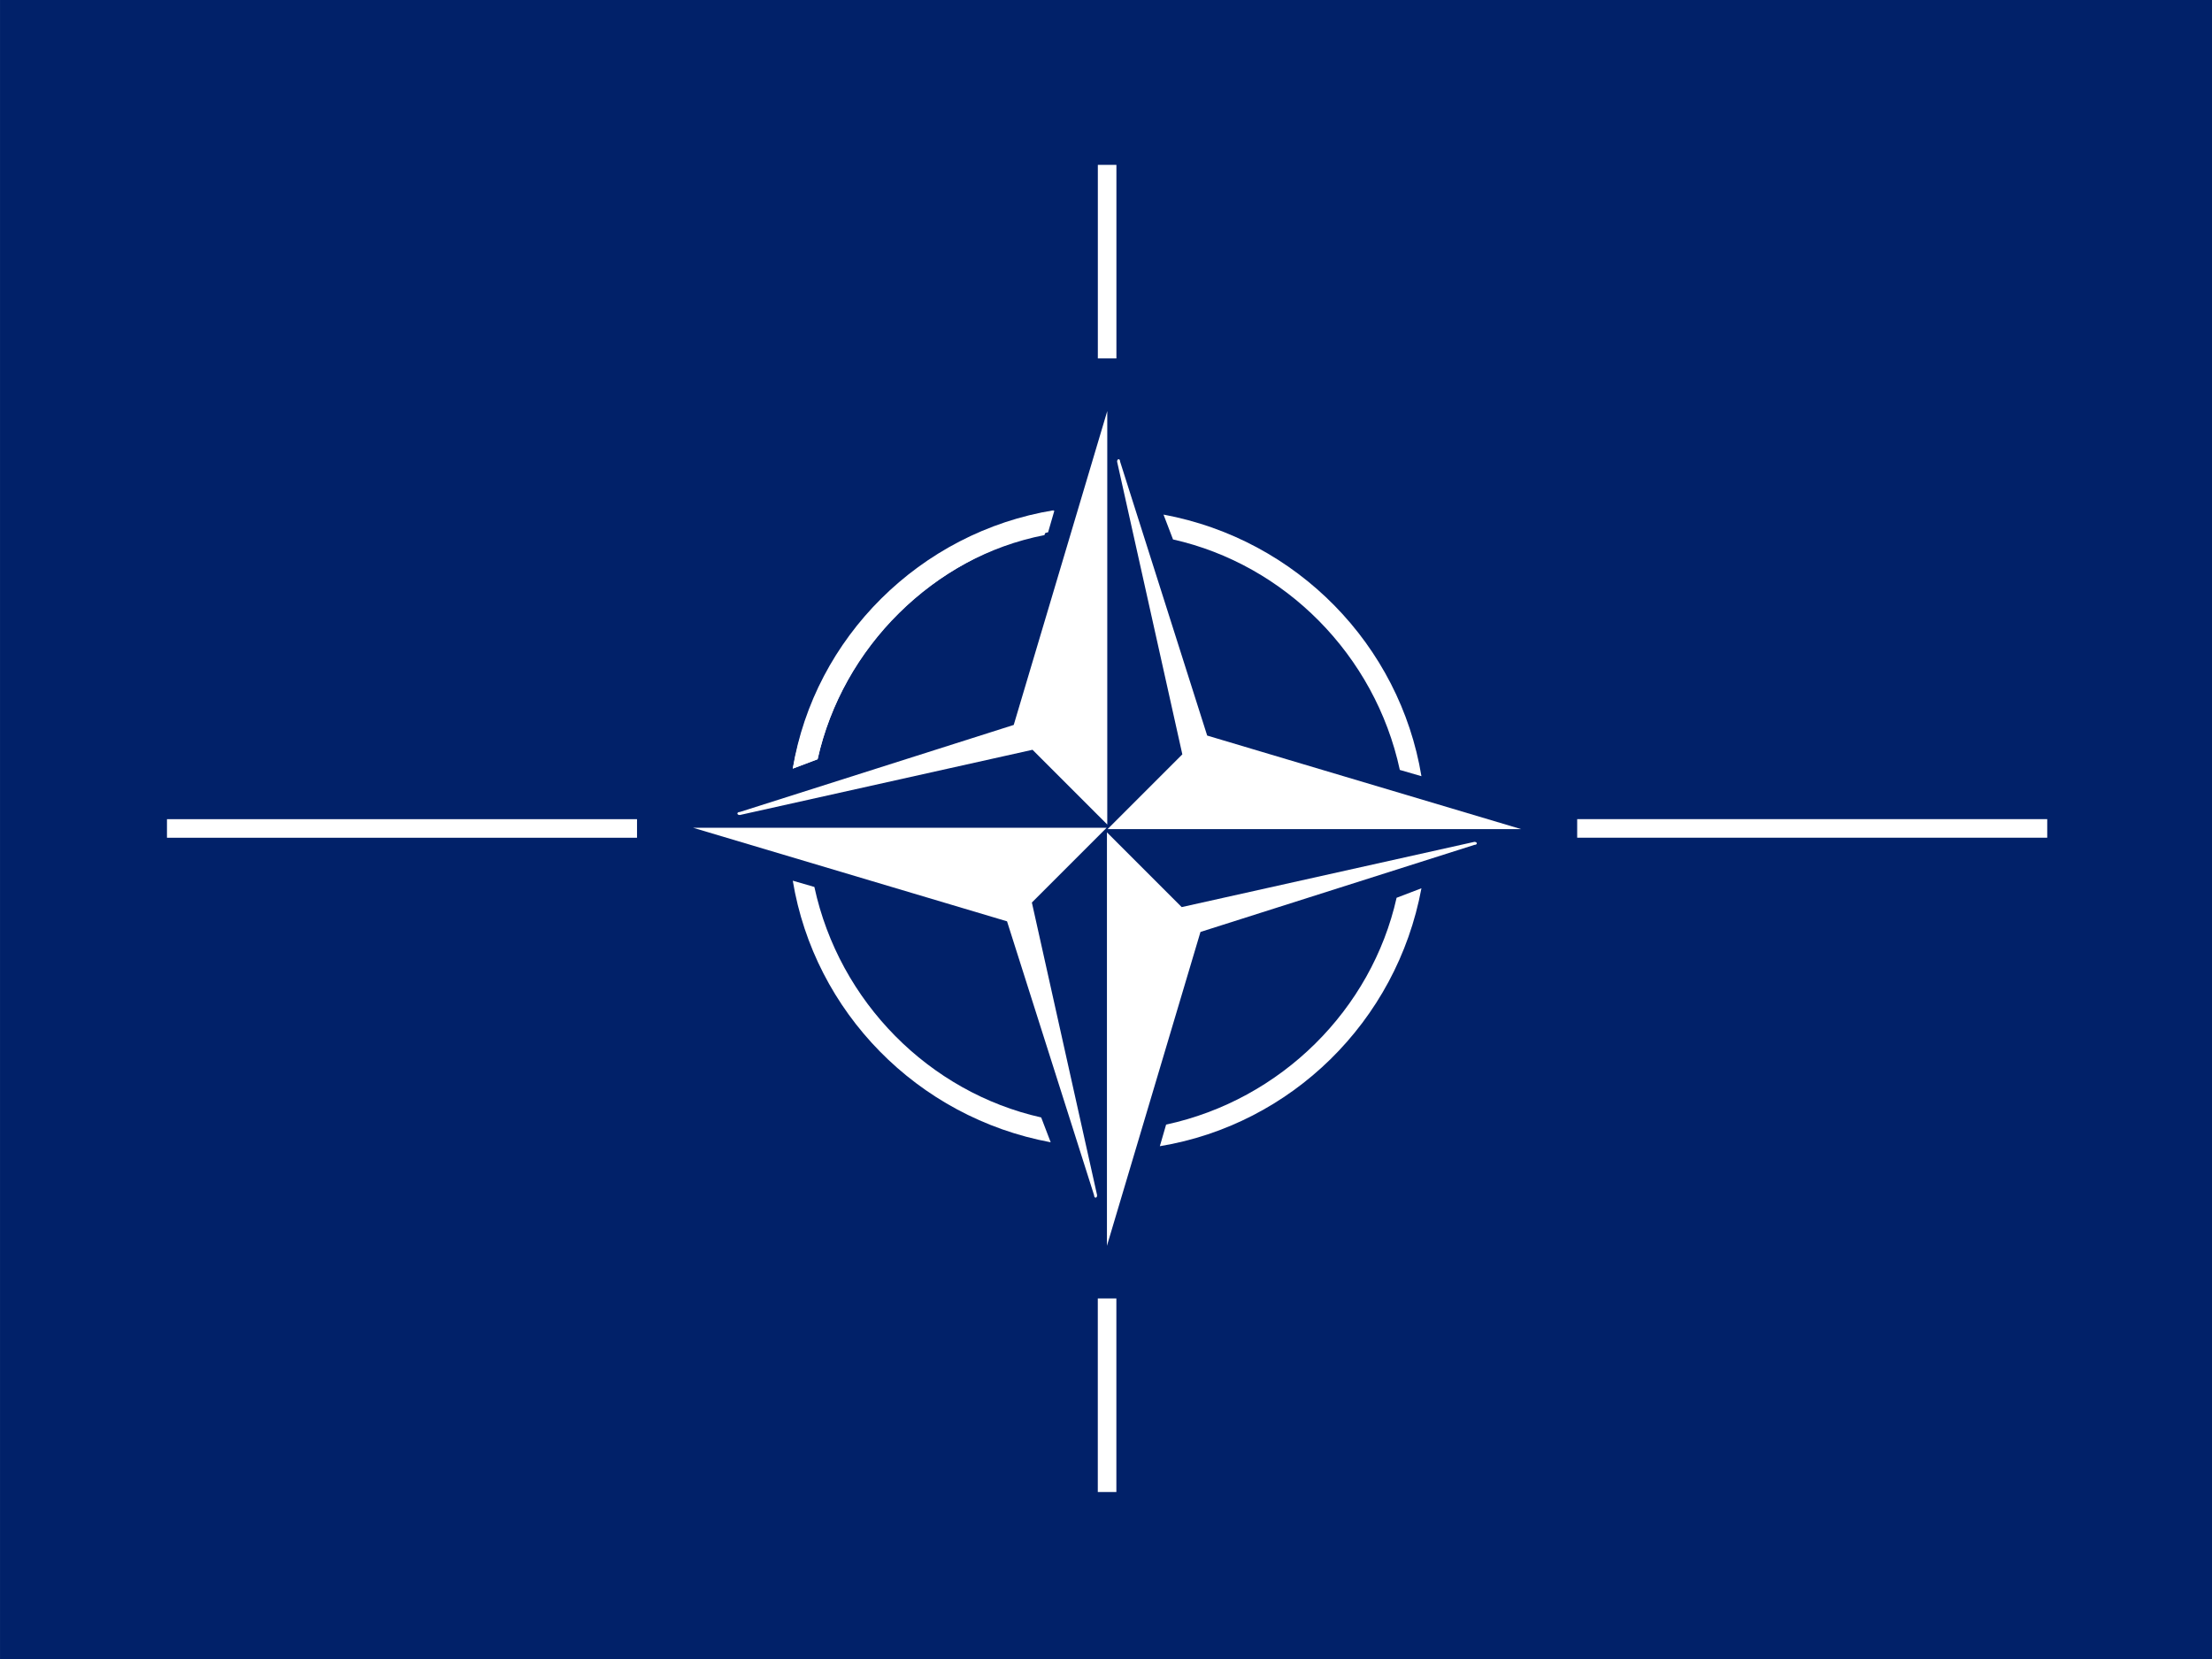 <?xml version="1.0" encoding="UTF-8"?> <svg xmlns="http://www.w3.org/2000/svg" xmlns:xlink="http://www.w3.org/1999/xlink" width="960" height="720" fill="#FFF" viewBox="0 0 270.93 203.2"><path fill="#012169" d="m0,0h960v720H0"></path><use transform="rotate(180 135.6,101.47)" xlink:href="#d"></use><g id="d" transform="translate(427.64,-170.45)"><use transform="rotate(90 -291.86,271.68)" xlink:href="#c"></use><path d="m-407.19 273.06v-2.275h57.573v2.275zM-293.18 329.49h2.275v23.707h-2.275z"></path><path id="c" d="m-342.74 271.84h50.641l-9.155 9.155 7.99 35.851c0 0.397-0.37 0.397-0.37 0l-10.663-33.549z M-330.54 278.32c2.646 16.034 15.214 28.998 31.591 32.041l-1.164-3.043c-13.679-3.069-24.739-14.129-27.781-28.231z"></path></g><path d="m129.06 62.5c-16.378 2.672-29.316 15.637-31.962 31.644l3.043-1.138c3.043-13.732 14.076-24.791 27.781-27.464z"></path></svg> 